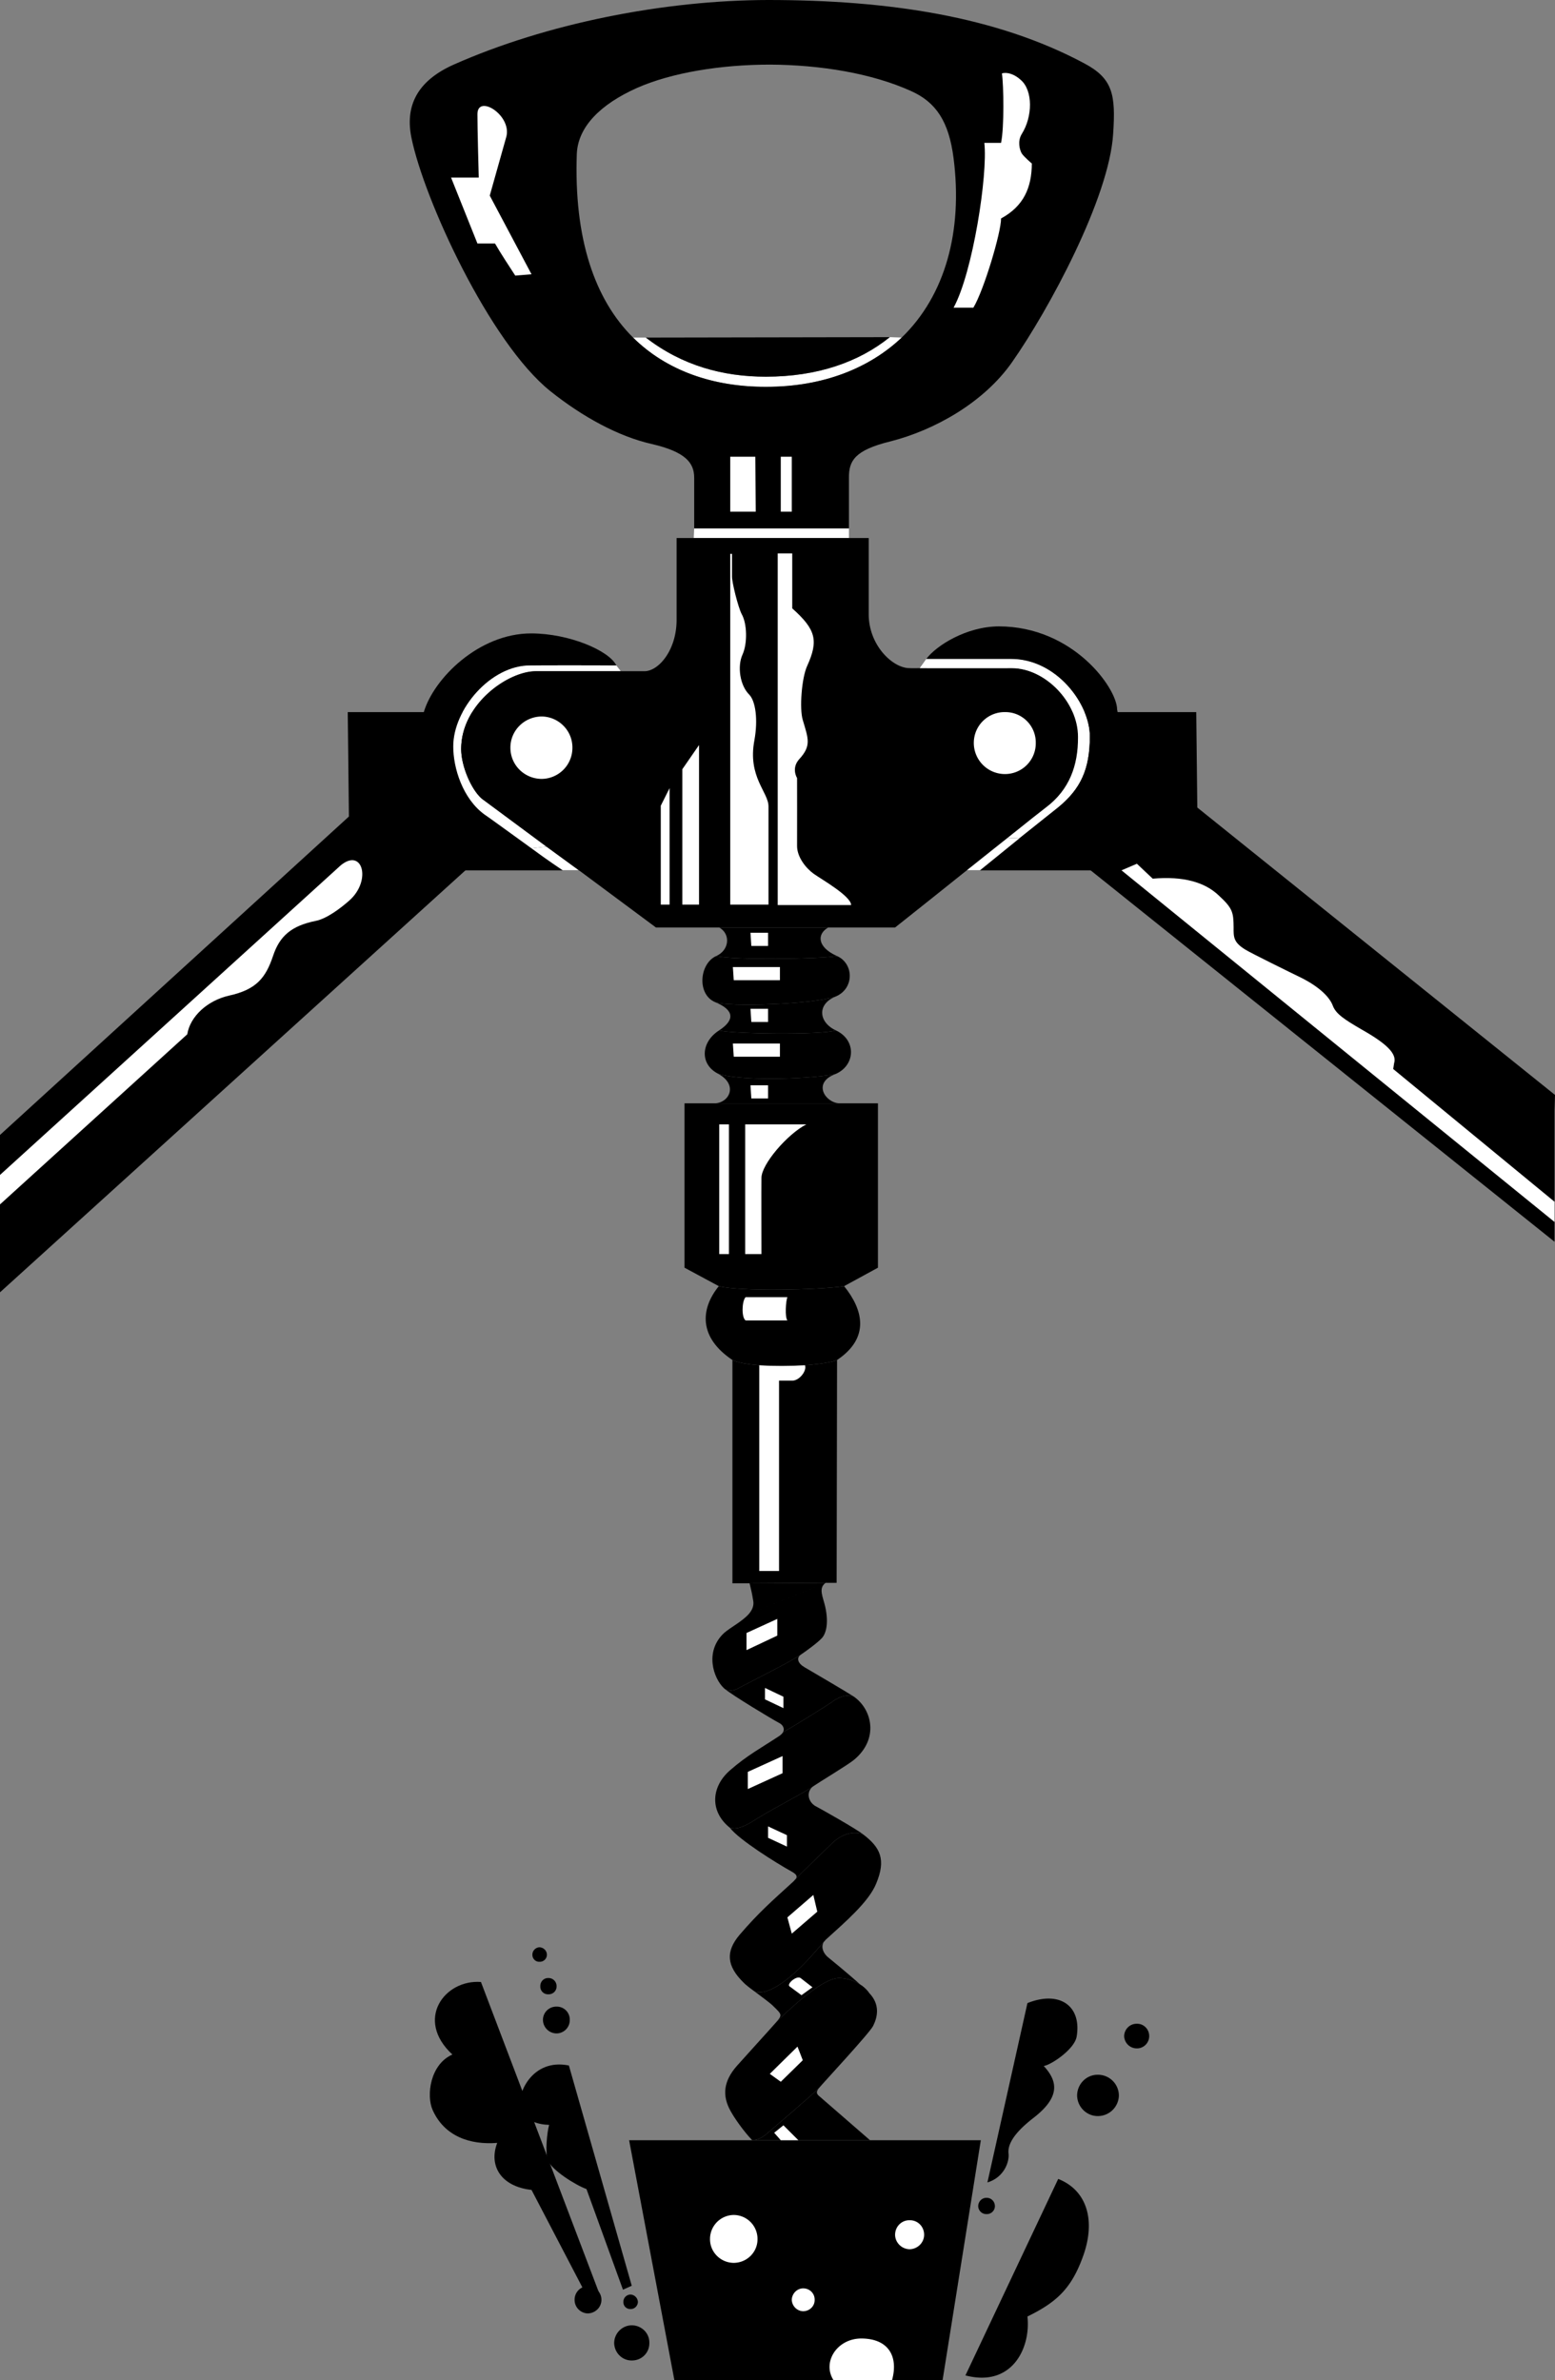 <svg width="471.599" height="722" viewBox="0 0 353.699 541.5" xmlns="http://www.w3.org/2000/svg"><rect x="0" y="0" width="353.699" height="541.5" fill="#808080" stroke="none"/><path style="fill:#000;fill-opacity:1;fill-rule:nonzero;stroke:none" d="M212.324 772.875h-54.8l10.3 54.602h61l8.7-54.602h-25.2" transform="translate(-14.426 -285.977)"/><path style="fill:#fff;fill-opacity:1;fill-rule:nonzero;stroke:none" d="M204.023 827.477h13.301c1.48-5.368-.738-9.477-7-9.5-5.547.023-8.933 5.414-6.3 9.5m-6.899-15.704c1.473-.015 2.633-1.175 2.602-2.597.03-1.442-1.13-2.602-2.602-2.602-1.39 0-2.55 1.16-2.602 2.602.051 1.422 1.211 2.582 2.602 2.597m-15.801-11c3.004-.02 5.43-2.445 5.403-5.398a5.445 5.445 0 0 0-5.403-5.5 5.462 5.462 0 0 0-5.398 5.5c-.016 2.953 2.414 5.379 5.398 5.398m40-3.097c1.832-.043 3.309-1.52 3.301-3.301.008-1.863-1.469-3.34-3.3-3.3-1.813-.04-3.29 1.437-3.302 3.3.012 1.781 1.489 3.258 3.301 3.3" transform="translate(-14.426 -285.977)"/><path style="fill:#000;fill-opacity:1;fill-rule:nonzero;stroke:none" d="M158.125 822.977c2.254.03 4.047-1.762 4-4 .047-2.192-1.746-3.985-4-4-2.172.015-3.965 1.808-4 4 .035 2.238 1.828 4.03 4 4m-.301-11.704c.922.043 1.66-.695 1.7-1.597a1.776 1.776 0 0 0-1.7-1.7c-.902.04-1.64.778-1.597 1.7a1.524 1.524 0 0 0 1.597 1.597m-16.801-62.699a3.023 3.023 0 0 0 3-3.097 2.938 2.938 0 0 0-3-3 3.023 3.023 0 0 0-3.097 3 3.108 3.108 0 0 0 3.097 3.097m-1.898-8.898c1.082.043 1.926-.801 1.898-1.801a1.826 1.826 0 0 0-1.898-1.898c-1-.028-1.844.816-1.8 1.898a1.74 1.74 0 0 0 1.8 1.8m-2-7.402a1.607 1.607 0 0 0 1.7-1.597c-.009-.922-.747-1.66-1.7-1.7-.871.04-1.61.778-1.602 1.7-.008.902.73 1.64 1.602 1.597m101.699 57.403a1.828 1.828 0 0 0 1.903-1.801c-.008-1.082-.852-1.926-1.903-1.898-1.031-.028-1.875.816-1.898 1.898.023 1 .867 1.844 1.898 1.8m25.301-22.3a4.779 4.779 0 0 0 4.8-4.7 4.756 4.756 0 0 0-4.8-4.698c-2.563-.024-4.672 2.086-4.7 4.699.028 2.594 2.137 4.707 4.7 4.699m8.898-15.398c1.54.02 2.805-1.25 2.801-2.801.004-1.57-1.262-2.836-2.8-2.801-1.587-.035-2.852 1.23-2.899 2.8.047 1.552 1.313 2.821 2.898 2.802m-34 30.5 9.102-40.801c7.402-2.953 12.352.707 11.2 7.597-.493 2.977-5.993 6.559-7.5 6.704 3.316 3.566 3.698 7.144-2.302 11.796-3.082 2.391-5.996 5.305-5.699 8.102.23 1.953-1.047 5.46-4.8 6.602m16.101-.801-21.102 44.699c10.493 2.762 14.907-6.125 14.102-13.398 6.559-3.211 9.91-6.297 12.5-13.301 3.129-8.242 1.23-15.332-5.5-18m-107 30.597c1.734-.043 3.105-1.414 3.102-3.097.004-1.703-1.368-3.074-3.102-3.102a3.063 3.063 0 0 0-3 3.102c-.023 1.683 1.348 3.054 3 3.097" transform="translate(-14.426 -285.977)"/><path style="fill:#000;fill-opacity:1;fill-rule:nonzero;stroke:none" d="m135.324 784.176 13.2 25.3 2.5-1-27.2-71.601c-8.277-.633-15.094 8.55-6.5 16.5-5.086 2.25-5.953 9.332-4.5 12.602 2.688 6.05 8.574 7.992 14.7 7.5-1.985 5.171.828 9.93 7.8 10.699" transform="translate(-14.426 -285.977)"/><path style="fill:#000;fill-opacity:1;fill-rule:nonzero;stroke:none" d="m147.824 783.977 8.301 22.898 2-.898-14.3-50.102c-8.485-1.738-12 6.77-11 9.8 1 2.962 4.343 3.657 6.5 3.7-.493 1.793-.91 6.32-.302 8 .809 2.293 6.477 5.793 8.801 6.602m139.102-300-.403-36h-193l.403 36h193" transform="translate(-14.426 -285.977)"/><path style="fill:#fff;fill-opacity:1;fill-rule:nonzero;stroke:none" d="M216.824 362.676c-7.047 5.68-16.476 8.992-28.199 9-9.762-.008-19.02-2.504-27.3-8.903h-2.9c7.552 7.48 18.106 11.227 30.2 11.204 13.129.023 23.637-4.32 30.898-11.204l-2.699-.097m-81.5 116.301c3.43 2.554 7.102 5 7.102 5h3.699l-7.398-5.403-3.403.403" transform="translate(-14.426 -285.977)"/><path style="fill:#000;fill-opacity:1;fill-rule:nonzero;stroke:none" d="M135.324 478.977c-4.129-2.977-9.43-6.848-10.699-7.704-4.957-3.593-7.125-10.617-7.102-15.5-.023-8.355 8.477-18.441 17.5-18.398 1.645-.043 15.309-.043 19.602 0-1.625-3.375-10.707-7.293-19.398-7.3-11.899.007-22.137 10.257-24.403 17.902-.656 2.023-.824 7.691-.8 9.398l-16.5 14.602-79.098 72.199v35.8l106.199-96.3 7.7-6c2.007 1.324 3.343 1.992 7 1.3" transform="translate(-14.426 -285.977)"/><path style="fill:#fff;fill-opacity:1;fill-rule:nonzero;stroke:none" d="m138.727 478.574-14.704-10.898c-2.355-2.008-4.691-7.344-4.699-11.301.008-10.266 10.676-17.707 17-17.7 0 0 12.016-.007 19.301 0l-1-1.3c-4.293-.043-17.957-.043-19.602 0-9.023-.043-17.523 10.043-17.5 18.398-.023 4.883 2.145 11.907 7.102 15.5 1.336.903 6.422 4.618 10.7 7.704l3.402-.403M14.426 559.977v-6.704l76.8-69.796c5.516-5.47 8.051 2.785 2.5 7.5-1.726 1.523-4.976 4.023-7.5 4.5-5.492 1.125-8.183 3.39-9.703 8-1.664 4.937-3.773 7.632-10 9-4.941 1.117-8.855 4.738-9.5 8.796l-42.597 38.704m157.898-153.801h35.2v2.199h-35.297l.097-2.2" transform="translate(-14.426 -285.977)"/><path style="fill:#000;fill-opacity:1;fill-rule:nonzero;stroke:none" d="M221.324 437.977c.485.023 1.297.023 2.301 0 6.336.023 21 0 21 0 7.484.023 15.043 7.691 15 15.699.043 6.433-1.957 11.992-7.3 16-.79.59-4.356 3.414-8.7 6.898-.773.586-4.887 3.906-9.3 7.403a4367.64 4367.64 0 0 1-16.302 13h-54.398l-17.5-13-7.398-5.403-14.704-10.898c-2.355-2.008-4.691-7.344-4.699-11.301.008-10.266 10.676-17.707 17-17.7 0 0 12.016-.007 19.301 0 2.707-.007 4.754-.007 5.398 0 3.2-.007 7.309-4.784 7.301-11.698v-18.602h43.7v17.3c-.024 7.102 5.476 12.325 9.3 12.302" transform="translate(-14.426 -285.977)"/><path style="fill:#fff;fill-opacity:1;fill-rule:nonzero;stroke:none" d="M234.324 483.977c4.414-3.497 8.528-6.817 9.301-7.403l2.7.102-9 7.3h-3" transform="translate(-14.426 -285.977)"/><path style="fill:#000;fill-opacity:1;fill-rule:nonzero;stroke:none" d="M204.523 512.676c4.243-1.797 4.16-7.465.301-9.2-3.867.708-23.781.95-27.5 0-3.84 1.735-4.422 8.77-.199 10.5 2.906 1.098 22.23.524 27.398-1.3m-.199 17.699c4.688-1.883 5.016-7.79.2-10-3.024 1.125-24.356.793-26.5 0-4.16 2.617-4.477 7.617-.399 9.8 4.418 1.743 19.832 1.407 26.7.2" transform="translate(-14.426 -285.977)"/><path style="fill:#000;fill-opacity:1;fill-rule:nonzero;stroke:none" d="M204.824 503.477c-4.472-1.97-4.676-4.985-2-6.5h-24.8c2.66 1.515 2.292 5.199-.7 6.5 3.719.949 23.633.707 27.5 0m-.301 16.898c-3.964-1.879-4.257-6.004 0-7.7-5.168 1.825-24.492 2.4-27.398 1.302 4.273 1.761 4.531 4.007.898 6.398 2.145.793 23.477 1.125 26.5 0m.801 16.602c-3.191-.145-6.11-4.63-1-6.602-6.867 1.207-22.281 1.543-26.699-.2 4.785 2.493 2.742 6.614-.5 6.802h28.2m-18.2 59.597c3.254.219 7.066.188 10.398 0 3.372-.27 6.23-.699 7.301-1.199 7.606-5.105 5.871-11.52 1.602-16.8-5.801.882-23.883 1.218-28.5 0-4.285 5.28-4.524 11.695 3.097 16.8 1.188.59 3.457.98 6.102 1.2" transform="translate(-14.426 -285.977)"/><path style="fill:#000;fill-opacity:1;fill-rule:nonzero;stroke:none" d="M202.227 646.074h2.5l.097-50.699c-1.07.5-3.93.93-7.3 1.2-3.333.187-7.145.218-10.399 0-2.644-.22-4.914-.61-6.102-1.2v50.8h3.903l17.3-.1" transform="translate(-14.426 -285.977)"/><path style="fill:#fff;fill-opacity:1;fill-rule:nonzero;stroke:none" d="M194.727 600.074h-3.102v43.301h-4.5v-46.8c3.254.218 7.066.187 10.398 0 .47 1.128-1.105 3.382-2.796 3.5" transform="translate(-14.426 -285.977)"/><path style="fill:#000;fill-opacity:1;fill-rule:nonzero;stroke:none" d="M194.926 713.977c-4.918 4.488-7.906 7.07-12.301 12.199-3.191 3.797-2.91 7.039.898 10.8.45.497 1.493 1.294 2.602 2.098 1.973.602 4.98-.578 9.398-4.597 2.727-2.477 4.727-4.977 6.704-7.204 4.308-3.918 9.8-8.585 11.5-12.796 2.3-5.508.91-8.235-3-11.204-1.977-.773-4.727-.273-7.204 2.204-1.902 1.902-6.855 6.523-8.597 8.5m5.898 46.898c.844-1.043 11.375-12.355 12.2-14 .992-1.988 1.667-4.844-.899-7.5-1.25-1.75-3.781-3.375-6.898-3.398-3.977.023-12.227 8.023-14.204 10-1.023 1.191-7.855 8.691-9 10-2.996 3.421-3.421 6.703-1.398 10.296.906 1.637 2.895 4.497 4.898 6.602.727.043 1.977-.375 3.102-1.3 1.043-.907 11.043-9.407 12.2-10.7" transform="translate(-14.426 -285.977)"/><path style="fill:#000;fill-opacity:1;fill-rule:nonzero;stroke:none" d="M186.125 739.074c1.719 1.301 3.613 2.664 4.2 3.301 1.933 1.883 2.085 1.98.698 3.602 1.977-1.977 10.227-9.977 14.204-10 3.117.023 5.648 1.648 6.898 3.398-1.781-1.844-6.125-5.5-9.2-8-1.363-1.05-2.05-2.875-.698-4.102-1.977 2.227-3.977 4.727-6.704 7.204-4.418 4.02-7.425 5.199-9.398 4.597m14.699 21.801c-.824.957-.781 1.418.102 2.102l11.398 9.898h-26.8c.726.043 1.976-.375 3.101-1.3 1.043-.907 11.043-9.407 12.2-10.7m-8.302-80.801c-.144.239-.398.508-.796.801-4.207 2.781-7.317 4.41-11.204 7.8-4.336 3.72-4.742 9.364-.097 13.098 1.742.477 3.258-.218 6.097-2 3.075-2.007 10.977-6.023 13-7.5 1.102-.773 7.727-4.773 9.102-5.898 5.828-4.77 4.176-11.633-.102-14.5-.921-.45-2.957-.176-5 1.398-1.023.727-7.492 4.762-11 6.801" transform="translate(-14.426 -285.977)"/><path style="fill:#000;fill-opacity:1;fill-rule:nonzero;stroke:none" d="M180.426 701.773c1.742.477 3.258-.218 6.097-2 3.075-2.007 10.977-6.023 13-7.5-1.863 1.204-1.351 3.75.602 4.704 1 .523 9 5.023 10.602 6.296-1.977-.773-4.727-.273-7.204 2.204-1.902 1.902-6.855 6.523-8.597 8.5.906-.809 1.074-1.395-.403-2.204-3.449-1.925-11.957-7.203-14.097-10m21.801-55.699-17.301.102c.289 1.18.558 2.277.8 3.8.278 1.247-.206 2.297-1 3.2l17.5-7.102m-5.601 16.301c1.125-.75 3.875-2.75 4.8-3.8.825-.95 1.575-3.2.7-7.098-.48-2.172-1.633-4.207.102-5.403l-17.5 7.102c-1.52 1.71-4.118 3-5.602 4.3-4.512 4.196-2.426 10.344 0 12.598.793.719 2.125.676 3.398-.097 1.227-.727 11.602-5.852 14.102-7.602" transform="translate(-14.426 -285.977)"/><path style="fill:#000;fill-opacity:1;fill-rule:nonzero;stroke:none" d="M196.625 662.375c-2.5 1.75-12.875 6.875-14.102 7.602-1.273.773-2.605.816-3.398.097 1.762 1.52 11.043 7.094 12.398 7.801.977.457 1.461 1.332 1 2.2 3.508-2.04 9.977-6.075 11-6.802 2.043-1.574 4.079-1.847 5-1.398-1.523-1-9.648-5.75-11.097-6.602-1.551-.898-1.926-2.148-.801-2.898m9.801-83.801 7.699-4.199h-44l7.8 4.2c4.618 1.218 22.7.882 28.5 0m7.7-4.2v-37.398h-44v37.398h44" transform="translate(-14.426 -285.977)"/><path style="fill:#fff;fill-opacity:1;fill-rule:nonzero;stroke:none" d="M137.625 463.176a7.056 7.056 0 0 0 7-7.102c.027-3.894-3.137-7.062-7-7.097-3.945.035-7.113 3.203-7.102 7.097-.011 3.914 3.157 7.078 7.102 7.102m105.398-1.102a7.005 7.005 0 0 0 7-7.097 6.92 6.92 0 0 0-7-7 7.005 7.005 0 0 0-7.097 7 7.09 7.09 0 0 0 7.097 7.097" transform="translate(-14.426 -285.977)"/><path style="fill:#000;fill-opacity:1;fill-rule:nonzero;stroke:none" d="M189.625 300.676c11.43.066 23.094 1.972 32 6 5.715 2.539 8.64 6.96 9.7 15.3 2.113 16.52-1.848 31.184-11.802 40.797-7.261 6.883-17.77 11.227-30.898 11.204-12.094.023-22.648-3.723-30.2-11.204-8.765-8.707-13.476-22.546-12.8-41.796.27-6.11 5.285-11.235 13.7-15 7.843-3.457 18.952-5.301 30.3-5.301l-.3-14.7c-23.88.024-50.657 5.356-71.7 14.7-8.492 3.785-11.078 9.586-9.602 16.699 2.852 13.95 17.766 46.523 31.602 57.602 7.305 5.836 15.484 10.296 23 12 7.82 1.8 9.707 4.355 9.7 7.699v11.5h35.198v-11.5c-.023-3.844 1.254-6.285 9.5-8.301 9.903-2.523 21.16-8.781 27.602-18 8.293-11.828 22.125-37.367 23-52 .594-8.871-.066-12.543-6.602-16C241 289.668 216.445 286 189.324 285.977l.301 14.699" transform="translate(-14.426 -285.977)"/><path style="fill:#000;fill-opacity:1;fill-rule:nonzero;stroke:none" d="M161.324 362.773c8.281 6.399 17.54 8.895 27.301 8.903 11.723-.008 21.152-3.32 28.2-9l-55.5.097" transform="translate(-14.426 -285.977)"/><path style="fill:#fff;fill-opacity:1;fill-rule:nonzero;stroke:none" d="M186.227 389.875h-5.704v12.5h5.801l-.097-12.5m8.296 0h-2.5v12.5h2.5v-12.5m.102 34.5v-12.5h-3.3v80h16.698c-.023-2.043-6.773-5.875-8.5-7.102-1.773-1.273-3.773-3.773-3.796-6.296.023-2.477 0-15.5 0-15.5s-1.399-2.204.5-4.301c2.793-3.047 2.058-4.64.796-8.903-.773-2.523-.273-9.523 1-12.296 2.61-5.774 2.008-8.266-3.398-13.102m51.699 52.301 8.903-7.102c4.96-4.125 7.105-8.512 7.097-16.097.008-7.309-7.547-17.645-18-17.602h-19.199l-1.5 2.102c6.336.023 21 0 21 0 7.484.023 15.043 7.691 15 15.699.043 6.433-1.957 11.992-7.3 16-.802.597-4.278 3.351-8.7 6.898l2.7.102" transform="translate(-14.426 -285.977)"/><path style="fill:#000;fill-opacity:1;fill-rule:nonzero;stroke:none" d="m259.625 481.676 108.398 86.8v-29.8l.102-3.602-82-65.898-17.5-13.801c1.043-2.375.543-4.707-.102-8-.023-4.82-9.968-18.875-26.898-18.898-7.367.023-14.219 4.355-16.5 7.398h19.2c10.452-.043 18.007 10.293 18 17.602.007 7.586-2.138 11.972-7.098 16.097l-8.903 7.102c1.336 1.648 7.008 3.324 9.301 2l4 3" transform="translate(-14.426 -285.977)"/><path style="fill:#fff;fill-opacity:1;fill-rule:nonzero;stroke:none" d="M368.023 559.375v4.602l-98.5-80 3.5-1.5 3.602 3.398c6.992-.621 11.867.816 15 3.8 3.152 2.907 3.375 3.798 3.398 7.302-.023 2.191-.023 3.355 2.602 5 1.375.855 10.207 5.191 12.898 6.5 4.196 2.132 6.438 4.476 7.102 6.398.723 1.777 2.57 3.02 6.5 5.3 5.762 3.262 8.098 5.552 7.398 7.7l-.199 1.3 36.7 30.2M180.523 411.977v79.796h8.704v-22.296c.043-3.262-4.801-6.75-3.204-15.102.844-4.672.274-8.91-1.199-10.398-2.074-2.059-2.742-6.395-1.5-9.102 1.145-2.535 1.043-7.047-.199-9.2-.793-1.507-2.25-7.3-2.2-8.6v-5.098h-.402m-10.898 49v30.796h3.8v-36.296l-3.8 5.5m-4.898 8.296v22.5h2v-26.5l-2 4m16.398 54.102h10.7v3h-10.5l-.2-3m0-17.398h10.7v3h-10.5l-.2-3m4-7.801h4v3h-3.8l-.2-3m0 17.301h4v3h-3.8l-.2-3m0 17.398h4v3h-3.8l-.2-3m-4.898 38.398v-29.5h-2.204v29.5h2.204m7.398 0h-3.7v-29.5h13.9c-4.31 2.211-10.243 9.118-10.2 12.204-.043 1.148 0 17.296 0 17.296m5.898 15.102h-9.5c-.98-.668-.855-4.418 0-5.3h9.5c-.355.882-.605 4.507 0 5.3m-1.5 186.5h4l-3.398-3.398-2.102 1.699 1.5 1.699m-7.796-115.398 7-3.204v3.801l-7 3.301v-3.898m8.398 14.5-4.2-2v2.597l4.2 2v-2.597m-8.102 17.097 7.903-3.597v3.898l-7.903 3.602v-3.903m8.903 14.403-4.301-2v2.597l4.3 2v-2.597m.098 18.699 5.903-5.102.898 3.801-5.8 5-1-3.7m-4.001 35.598 6.301-6.199 1.2 3.102-5 4.898-2.5-1.8m4.499-19.899 2.704 2 2.5-1.8-2.704-2.098c-.953-.633-3.25 1.386-2.5 1.898m-70.699-411.5h-6.3l6 15h4c1.308 2.293 3.308 5.293 4.601 7.3l3.7-.3-9.5-17.898 3.8-13.5c1.137-4.903-6.625-9.645-6.602-5-.023 2.691.301 14.398.301 14.398m119-23.699c.399 2.71.543 12.328-.199 15.8h-3.8c.812 7.247-2.63 29.524-7 37.5h4.5c2.398-3.956 6.343-17.218 6.3-20.3 5.172-2.805 6.969-7.047 7-12.5 0 0-1.793-1.508-2.3-2.301-.493-.875-.981-2.797 0-4.398 2.5-3.961 2.573-9.883-.2-12.301-1.457-1.344-3.125-1.844-4.3-1.5" transform="translate(-14.426 -285.977)"/></svg>
